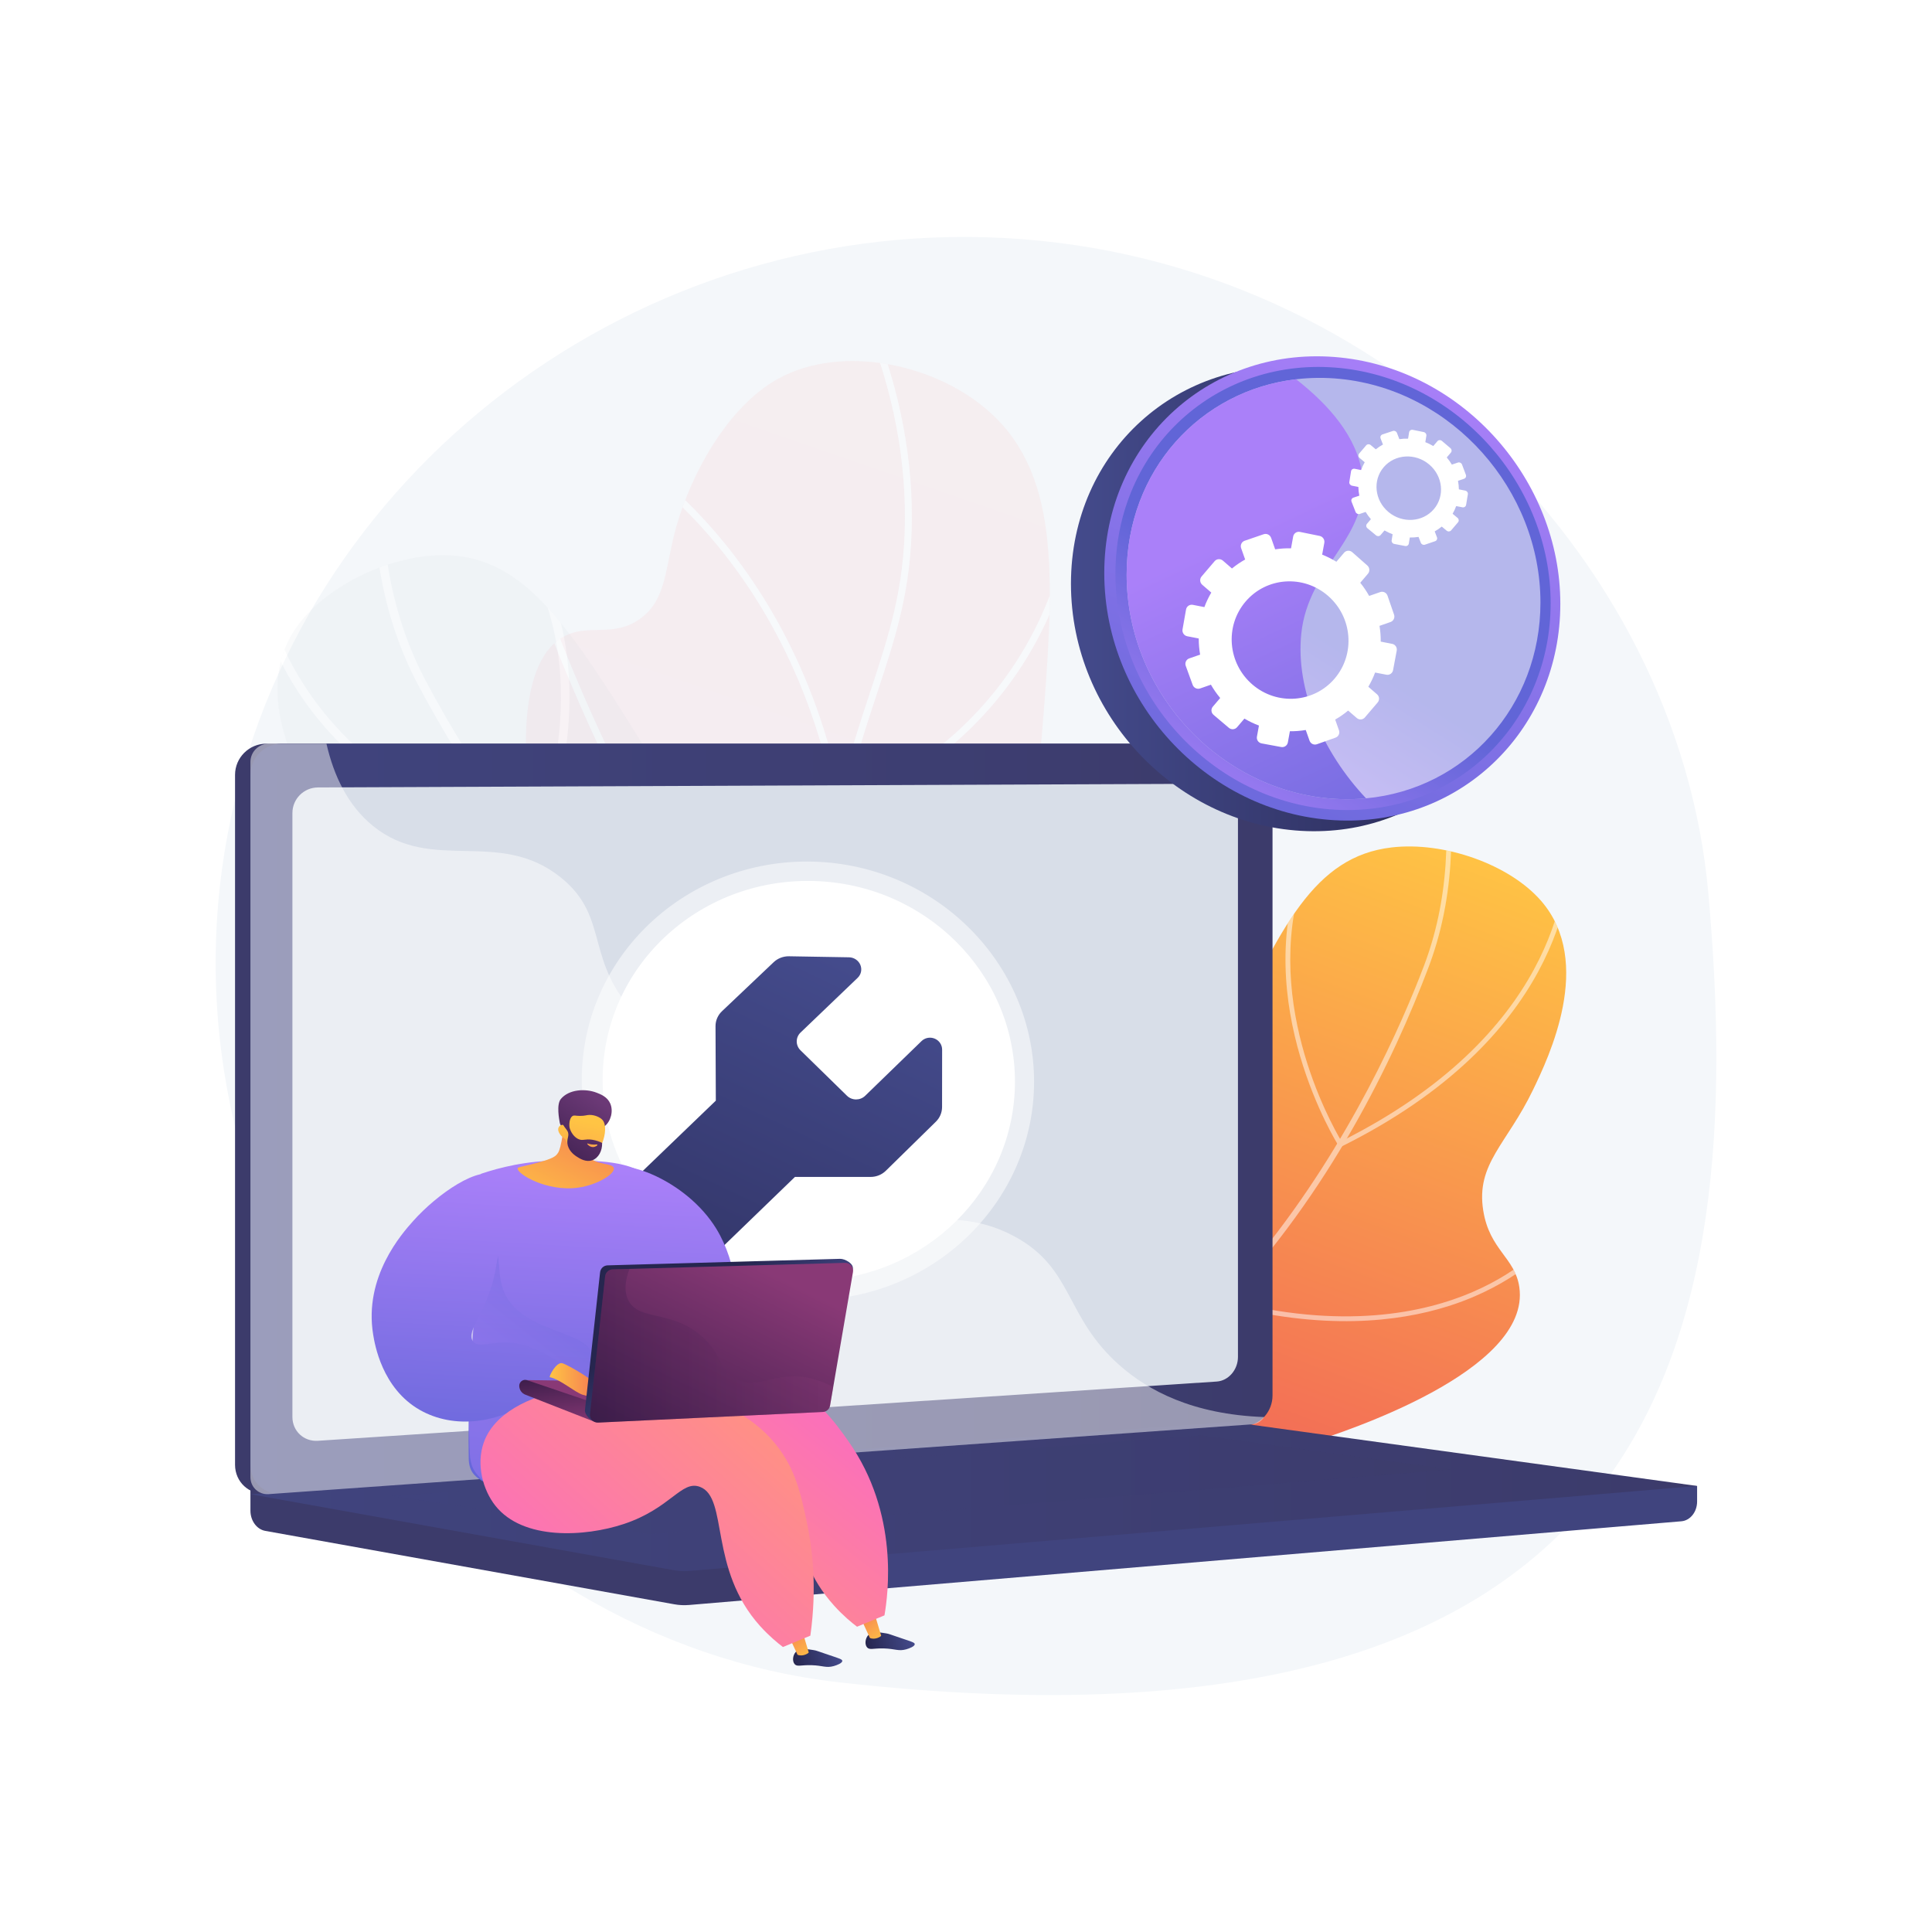 <?xml version="1.0" encoding="UTF-8"?> <svg xmlns="http://www.w3.org/2000/svg" xmlns:xlink="http://www.w3.org/1999/xlink" version="1.1" x="0px" y="0px" viewBox="0 0 3710 3710" style="enable-background:new 0 0 3710 3710;" xml:space="preserve"> <g id="Background"> <g> <g> <rect style="fill:#FFFFFF;" width="3710" height="3710"></rect> </g> </g> </g> <g id="Illustration"> <g> <path style="fill:#F4F7FA;" d="M1894.371,455.639C1159.404,433.937,522.767,967.226,426.582,1666.969 c-105.164,765.073,469.691,1483.044,1185.848,1563.71c1585.307,178.564,1745.093-656.223,1667.942-1516.902 C3222.247,1065.33,2641.479,477.701,1894.371,455.639z"></path> <g> <g> <defs> <path id="SVGID_1_" d="M1879.658,2820.292c178.95,21.465,409.977,23.279,639.83-50.896 c58.659-18.93,421.026-135.868,398.069-297.483c-8.087-56.929-57.156-71.323-69.298-147.249 c-14.387-89.965,45.297-127.341,95.547-231.752c29.984-62.302,117.733-244.63,15.895-362.594 c-60.856-70.491-186.658-114.811-287.568-102.978c-148.013,17.356-213.466,152.116-320.27,382.048 c-94.677,203.827-82.387,257.878-153.125,403.462C2146.238,2520.897,2053.827,2667.381,1879.658,2820.292z"></path> </defs> <linearGradient id="SVGID_00000164476842597759135920000010070999743116794298_" gradientUnits="userSpaceOnUse" x1="2791.606" y1="1609.68" x2="2374.233" y2="2730"> <stop offset="0" style="stop-color:#FFC444"></stop> <stop offset="0.996" style="stop-color:#F36F56"></stop> </linearGradient> <use xlink:href="#SVGID_1_" style="overflow:visible;fill:url(#SVGID_00000164476842597759135920000010070999743116794298_);"></use> <clipPath id="SVGID_00000064335461068977845610000014680244971421185727_"> <use xlink:href="#SVGID_1_" style="overflow:visible;"></use> </clipPath> <g style="opacity:0.5;clip-path:url(#SVGID_00000064335461068977845610000014680244971421185727_);"> <g> <path style="fill:#FFFFFF;" d="M1854.05,2827.414c-58.105,18.355-117.628,31.353-178.51,38.949 c-186.515,23.269-378.166-2.903-569.633-77.79l3.36-8.589c190.021,74.322,380.157,100.304,565.129,77.227 c661.857-82.568,978.544-787.865,1059.833-1002.06c46.097-121.471,55.593-260.683,28.218-413.769l9.079-1.624 c27.673,154.753,18.025,295.613-28.674,418.665c-66.947,176.402-189.831,432.016-395.069,647.992 C2198.657,2663.34,2033.168,2770.829,1854.05,2827.414z"></path> </g> <g> <path style="fill:#FFFFFF;" d="M2572.502,2203.433l-2.228-3.496c-1.732-2.715-172.004-274.615-68.363-541.473l8.597,3.339 c-95.602,246.157,45.93,497.058,65.384,529.637c406.513-203.82,434.64-485.958,433.537-567.772 c-0.03-2.27-0.016-3.692,0.046-4.205l9.165,1.032c-0.032,0.475-0.01,1.503,0.011,3.049 c1.125,83.43-27.46,371.684-442.437,578.044L2572.502,2203.433z"></path> </g> <g> <path style="fill:#FFFFFF;" d="M2781.023,2508.25c-96.628,30.525-240.52,47.11-434.358-4.162l-2.383-0.63l-0.798-2.333 c-0.792-2.304-78.339-233.82-22.063-530.252l56.704-298.661l9.063,1.72l-56.703,298.661 c-52.793,278.073,13.054,498.348,20.967,523.216c227.282,59.577,384.495,24.875,476.481-14.821 c99.676-43.024,145.927-100.725,146.382-101.302l7.244,5.709c-1.921,2.434-48.17,60.118-149.972,104.06 C2816.476,2495.98,2799.619,2502.375,2781.023,2508.25z"></path> </g> </g> </g> </g> <g> <g> <g style="opacity:0.3;"> <defs> <path id="SVGID_00000034083951297292890650000012413898410167897747_" style="opacity:0.3;" d="M2115.19,2742.711 c-85.78-100.01-196.002-259.275-230.674-471.305c-45.471-278.074,78.954-402.583,116.241-860.958 c23.576-289.827,37.109-492.328-96.864-615.98c-104.989-96.9-287.993-133.777-408.674-67.641 c-100.342,54.99-169.347,187.638-196.552,284.716c-22.172,79.119-17.749,138.795-68.808,176.196 c-52.181,38.222-100.756,8.097-148.632,35.405c-97.091,55.379-68.416,276.87-63.781,312.666 c51.553,398.201,380.654,698.734,525.789,828.098C1663.236,2470.869,1851.035,2616.432,2115.19,2742.711z"></path> </defs> <linearGradient id="SVGID_00000054268282539023125580000013357247883333200518_" gradientUnits="userSpaceOnUse" x1="2091.922" y1="512.587" x2="1140.863" y2="3265.655"> <stop offset="0" style="stop-color:#FF9085"></stop> <stop offset="1" style="stop-color:#FB6FBB"></stop> </linearGradient> <use xlink:href="#SVGID_00000034083951297292890650000012413898410167897747_" style="overflow:visible;fill:url(#SVGID_00000054268282539023125580000013357247883333200518_);"></use> <clipPath id="SVGID_00000053537057863057063020000004256129335363288762_"> <use xlink:href="#SVGID_00000034083951297292890650000012413898410167897747_" style="overflow:visible;"></use> </clipPath> <g style="clip-path:url(#SVGID_00000053537057863057063020000004256129335363288762_);"> <path style="fill:#FFFFFF;" d="M2215.349,2828.639c-159.888-81.488-295.232-172.695-402.284-271.089 c-158.675-145.852-250.256-303.63-272.192-468.956c-17.142-129.217,9.052-264.104,42.212-434.877 c27.485-141.541,59.697-239.254,88.109-325.463c36.715-111.378,65.71-199.35,66.522-330.847 c0.823-133.648-28.511-269.853-87.193-404.826l12.223-5.312c59.427,136.686,89.129,274.704,88.296,410.221 c-0.822,133.594-30.109,222.444-67.188,334.935c-28.292,85.834-60.363,183.12-87.682,323.821 c-34.221,176.222-58.948,303.535-42.087,430.597c21.515,162.146,111.685,317.214,268.002,460.896 c106.157,97.575,240.506,188.089,399.312,269.026L2215.349,2828.639z"></path> <path style="fill:#FFFFFF;" d="M1607.228,1559.385l-1.359-7.405c-48.729-265.753-168.915-441.744-261.162-542.583 c-99.79-109.093-188.893-155.894-189.784-156.354l6.132-11.835c0.906,0.471,92.112,48.372,193.485,159.193 c92.539,101.163,212.834,276.919,263.015,541.544c24.341-8.858,107.531-42.391,194.974-114.903 c95.371-79.09,215.53-222.167,246.363-454.643l13.212,1.752c-31.436,237.012-154.121,382.879-251.506,463.512 c-105.522,87.366-205.192,119.164-206.186,119.475L1607.228,1559.385z"></path> <path style="fill:#FFFFFF;" d="M1546.885,1941.824l-4.471-1.858c-122.195-50.755-249.476-211.188-378.307-476.84 c-95.621-197.163-156.432-381.962-157.036-383.805l12.67-4.144c2.384,7.29,240.569,726.692,523.381,850.604 c19.005-21.705,119.727-134.58,241.048-230.242c56.959-44.91,146.177-78.309,265.186-99.274 c88.291-15.553,161.012-18.046,161.736-18.07l0.427,13.318c-2.853,0.092-287.164,10.459-419.093,114.489 c-133.179,105.007-241.313,230.881-242.391,232.14L1546.885,1941.824z"></path> <path style="fill:#FFFFFF;" d="M1777.22,2519.448l-12.941-2.984c-1.385-0.32-140.961-33.012-318.615-117.453 c-164.027-77.962-395.168-217.295-564.801-438.333l-326.835-425.86l10.567-8.113l326.835,425.86 c167.946,218.829,397.032,356.936,559.637,434.259c145.495,69.187,265.149,103.383,303.395,113.422 c-55.121-137.102-26.252-276.397,83.924-403.656c85.178-98.386,190.169-155.778,191.22-156.347l6.34,11.722 c-1.031,0.558-104.147,56.975-187.717,153.617c-111.263,128.668-136.953,263.822-76.35,401.708L1777.22,2519.448z"></path> </g> </g> </g> <g> <g style="opacity:0.3;"> <defs> <path id="SVGID_00000114041175078012860370000009067444243778800036_" style="opacity:0.3;" d="M1816.489,2189.684 c-181.109,45.121-418.264,76.763-664.005,30.172c-62.713-11.891-450.129-85.342-447.371-254.364 c0.972-59.539,49.536-80.654,52.226-160.234c3.187-94.297-62.957-125.008-128.048-225.817 c-38.839-60.153-152.505-236.189-63.069-370.527c53.445-80.276,176.999-142.03,282.212-142.878 c154.325-1.244,238.949,128.789,378.329,351.285c123.556,197.235,117.894,254.358,209.344,394.832 C1503.98,1916.407,1617.817,2055.012,1816.489,2189.684z"></path> </defs> <use xlink:href="#SVGID_00000114041175078012860370000009067444243778800036_" style="overflow:visible;fill:#C1CAD4;"></use> <clipPath id="SVGID_00000063621499243272147720000000920660742801631119_"> <use xlink:href="#SVGID_00000114041175078012860370000009067444243778800036_" style="overflow:visible;"></use> </clipPath> <g style="clip-path:url(#SVGID_00000063621499243272147720000000920660742801631119_);"> <path style="fill:#FFFFFF;" d="M2031.461,2214.144c-259.977,0.01-508.455-95.536-738.614-283.988 c-239.169-195.829-398.653-443.049-490.322-615.956c-64.143-120.98-92.343-265.075-83.823-428.281l16.396,0.857 c-8.371,160.197,19.196,301.419,81.924,419.737c90.97,171.575,249.164,416.844,486.22,610.944 c227.138,185.978,472.147,280.273,728.225,280.275c0.233,0,0.46,0,0.693,0c192.46-0.128,383.935-51.195,569.099-151.779 l7.833,14.422c-187.594,101.904-381.697,153.639-576.921,153.77C2031.951,2214.144,2031.688,2214.144,2031.461,2214.144z"></path> <path style="fill:#FFFFFF;" d="M1026.839,1649.403l-6.962-2.438c-454.909-159.221-521.752-453.42-531.4-539.795 c-0.155-1.412-0.257-2.388-0.346-2.899l15.99-3.688c0.143,0.575,0.382,2.182,0.669,4.765 c9.332,83.518,73.953,367.007,513.369,523.604c19.512-45.603,123.898-313.202-2.227-546.706l14.437-7.801 c141.715,262.36,1.069,565.265-0.364,568.294L1026.839,1649.403z"></path> <path style="fill:#FFFFFF;" d="M964.117,1998.714c-68.729,0-125.361-10.201-169.36-22.983 c-111.091-32.269-166.655-86.168-168.966-88.446l11.518-11.694c0.543,0.533,55.57,53.689,163.048,84.675 c98.708,28.455,263.004,43.471,486.495-45.669c6.054-33.866,41.914-264.206-46.13-536.787l-96.756-299.574l15.62-5.045 l96.755,299.573c96.314,298.193,46.291,546.97,45.778,549.448l-0.896,4.294l-4.072,1.642 C1166.113,1981.002,1054.633,1998.714,964.117,1998.714z"></path> </g> </g> </g> </g> <g> <g> <g> <linearGradient id="SVGID_00000119822815228122533840000000501379742229456279_" gradientUnits="userSpaceOnUse" x1="1654.337" y1="2960.245" x2="1459.186" y2="3042.209"> <stop offset="0" style="stop-color:#40447E"></stop> <stop offset="0.996" style="stop-color:#3C3B6B"></stop> </linearGradient> <path style="fill:url(#SVGID_00000119822815228122533840000000501379742229456279_);" d="M3258.937,2853.459l-2778.03-24.195 v71.588c0,19.43,12.117,35.952,28.527,38.896l785.544,140.97c9.323,1.673,18.777,2.117,28.184,1.323l1905.586-160.729 c17.012-1.435,30.189-18.008,30.189-37.971V2853.459z"></path> <linearGradient id="SVGID_00000152974643448330212340000015879768502604481170_" gradientUnits="userSpaceOnUse" x1="1393.751" y1="2100.151" x2="1181.962" y2="2189.102"> <stop offset="0" style="stop-color:#40447E"></stop> <stop offset="0.996" style="stop-color:#3C3B6B"></stop> </linearGradient> <path style="fill:url(#SVGID_00000152974643448330212340000015879768502604481170_);" d="M2364.654,2737.411L511.483,2868.373 c-33.161,2.343-60.124-22.558-60.124-55.625V1487.95c0-33.067,26.963-59.874,60.124-59.874h1853.171 c27.32,0,49.409,24.232,49.409,54.125v1197.593C2414.063,2709.686,2391.974,2735.479,2364.654,2737.411z"></path> <linearGradient id="SVGID_00000123439276226077549040000013961626725630646415_" gradientUnits="userSpaceOnUse" x1="480.907" y1="2148.301" x2="2443.612" y2="2148.301"> <stop offset="0" style="stop-color:#40447E"></stop> <stop offset="0.996" style="stop-color:#3C3B6B"></stop> </linearGradient> <path style="fill:url(#SVGID_00000123439276226077549040000013961626725630646415_);" d="M2394.202,2737.411L541.032,2868.373 c-33.162,2.343-60.124-22.558-60.124-55.625V1487.95c0-33.067,26.962-59.874,60.124-59.874h1853.171 c27.321,0,49.409,24.232,49.409,54.125v1197.593C2443.612,2709.686,2421.523,2735.479,2394.202,2737.411z"></path> <path style="fill:#D8DEE8;" d="M2336.471,2652.978L610.436,2766.736c-26.986,1.778-48.916-18.66-48.916-45.655V1561.219 c0-26.995,21.93-48.97,48.916-49.082l1726.035-7.143c22.537-0.094,40.767,19.763,40.767,44.351v1056.427 C2377.238,2630.359,2359.008,2651.493,2336.471,2652.978z"></path> <linearGradient id="SVGID_00000170258278687050242870000011762209500980033423_" gradientUnits="userSpaceOnUse" x1="480.907" y1="2874.102" x2="3258.937" y2="2874.102"> <stop offset="0" style="stop-color:#40447E"></stop> <stop offset="0.996" style="stop-color:#3C3B6B"></stop> </linearGradient> <path style="fill:url(#SVGID_00000170258278687050242870000011762209500980033423_);" d="M2347.962,2731.471l-1867.055,137.85 l814.071,146.088c9.323,1.673,18.777,2.117,28.184,1.323l1935.775-163.275l-881.275-121.051 C2367.806,2731.054,2357.866,2730.74,2347.962,2731.471z"></path> <linearGradient id="SVGID_00000076605100253086870740000011791938055903720112_" gradientUnits="userSpaceOnUse" x1="753.34" y1="2851.34" x2="2788.785" y2="2851.34"> <stop offset="0" style="stop-color:#40447E"></stop> <stop offset="0.996" style="stop-color:#3C3B6B"></stop> </linearGradient> <polygon style="opacity:0.3;fill:url(#SVGID_00000076605100253086870740000011791938055903720112_);" points="753.34,2872.788 2307.718,2756.314 2788.785,2821.86 1247.796,2946.366 "></polygon> <path style="opacity:0.48;fill:#FFFFFF;" d="M1947.71,2374.064c-142.863-76.867-255.195,20.532-363.604-75.567 c-65.725-58.262-33.457-101.708-114.329-188.774c-89.573-96.432-147.89-64.017-237.908-150.807 c-113.823-109.74-56.895-195.121-154.94-273.911c-118.941-95.584-247.213-7.115-360.438-98.783 c-48.834-39.537-75.629-97.016-89.621-158.146H516.086c-19.413,0-35.178,15.734-35.178,35.144v1373.267 c0,19.409,15.765,34.025,35.178,32.647l1888.685-134.063c9.269-0.658,17.488-6.07,22.762-13.915 c-138.257-5.039-223.196-51.387-277.491-99.301C2043.827,2528.125,2062.25,2435.691,1947.71,2374.064z"></path> </g> </g> <g> <path style="opacity:0.5;fill:#FFFFFF;" d="M1561.333,2496.532c-73.974,1.334-147.647-15.744-212.952-49.571 c-70.504-36.48-129.554-91.149-170.489-158.102c-39.674-64.91-60.71-139.356-60.71-215.091 c0-237.529,201.774-425.515,444.151-419.199c236.377,6.16,424.41,195.714,424.41,422.685S1797.71,2492.27,1561.333,2496.532z"></path> <path style="fill:#FFFFFF;" d="M1949.028,2077.107c0,207.656-171.626,378.777-387.695,382.252 c-69.935,1.125-136.066-15.407-193.93-45.509c-64.157-33.339-117.929-83.329-155.055-144.195 c-34.995-57.389-55.118-124.287-55.118-195.727c0-216.444,183.031-387.517,404.103-382.187 C1777.402,1696.952,1949.028,1869.451,1949.028,2077.107z"></path> <linearGradient id="SVGID_00000170255698147176487060000014969372784908145034_" gradientUnits="userSpaceOnUse" x1="1668.162" y1="1870.85" x2="1163.264" y2="2933.133"> <stop offset="0" style="stop-color:#444B8C"></stop> <stop offset="0.996" style="stop-color:#26264F"></stop> </linearGradient> <path style="fill:url(#SVGID_00000170255698147176487060000014969372784908145034_);" d="M1809.155,2015.603l-0.111,110.291 c-0.038,10.566-4.295,20.655-11.919,28.106l-96.047,94.18c-7.745,7.57-18.26,11.875-29.203,11.863l-145.368,0.006 c0,0-99.842,96.396-159.105,153.802c-64.157-33.339-117.929-83.329-155.055-144.195 c59.824-57.417,162.248-156.08,162.248-156.08l-0.586-142.981c-0.04-10.849,4.455-21.237,12.459-28.805l99.214-94.12 c7.878-7.448,18.526-11.525,29.584-11.342l115.112,1.974c9.508,0.157,18.094,5.886,21.739,14.491 c3.607,8.638,1.594,18.448-5.125,24.898l-109.682,105.087c-9.765,9.335-9.804,24.677-0.039,34.204l39.264,38.387l10.823,10.561 l39.061,38.223c9.664,9.429,25.319,9.461,34.958,0.088l108.267-105.065c6.633-6.452,16.595-8.314,25.276-4.715 C1803.553,1998.055,1809.194,2006.394,1809.155,2015.603z"></path> </g> </g> <g> <linearGradient id="SVGID_00000005969090350396416540000002969047362557826945_" gradientUnits="userSpaceOnUse" x1="1293.097" y1="2250.865" x2="1256.67" y2="2889.3"> <stop offset="0" style="stop-color:#AA80F9"></stop> <stop offset="0.996" style="stop-color:#6165D7"></stop> </linearGradient> <path style="fill:url(#SVGID_00000005969090350396416540000002969047362557826945_);" d="M1394.991,2537.202 c30.08-16.671,21.275-111.285-19.535-177.768c-57.945-94.4-184.943-139.464-210.978-111.349 c-26.645,28.772,50.054,136.782,62.513,154.326C1272.187,2466.058,1359.411,2556.922,1394.991,2537.202z"></path> <linearGradient id="SVGID_00000065038335645394564680000010895521940225735094_" gradientUnits="userSpaceOnUse" x1="1339.536" y1="3207.85" x2="1430.592" y2="3207.85" gradientTransform="matrix(-0.964 0.265 0.265 0.964 2192.85 -308.919)"> <stop offset="0" style="stop-color:#444B8C"></stop> <stop offset="0.996" style="stop-color:#26264F"></stop> </linearGradient> <path style="fill:url(#SVGID_00000065038335645394564680000010895521940225735094_);" d="M1667.056,3140.224 c-5.618,6.203-6.898,17.625-2.013,23.252c4.801,5.532,12.021,1.383,32.496,1.994c21.932,0.656,27.659,5.834,42.562,1.723 c6.021-1.665,16.656-5.701,16.454-10.001c-0.142-3.024-5.557-4.585-23.639-10.643c-25.667-8.598-25.555-9.068-31.005-9.97 C1688.221,3134.311,1674.475,3132.034,1667.056,3140.224z"></path> <linearGradient id="SVGID_00000016066752278623770350000010260522356261358259_" gradientUnits="userSpaceOnUse" x1="1165.777" y1="3213.328" x2="1204.174" y2="3133.854" gradientTransform="matrix(-0.98 0.198 0.198 0.98 2204.06 -227.184)"> <stop offset="0" style="stop-color:#FFC444"></stop> <stop offset="0.996" style="stop-color:#F36F56"></stop> </linearGradient> <path style="fill:url(#SVGID_00000016066752278623770350000010260522356261358259_);" d="M1681.108,3104.452l11,36.592 c-0.832,1.963-12.015,8.51-21.612,4.362l-16.337-35.515L1681.108,3104.452z"></path> <linearGradient id="SVGID_00000105410614772311605900000008164051179566971835_" gradientUnits="userSpaceOnUse" x1="1482.185" y1="3201.981" x2="1573.24" y2="3201.981" gradientTransform="matrix(-0.964 0.265 0.265 0.964 2192.85 -308.919)"> <stop offset="0" style="stop-color:#444B8C"></stop> <stop offset="0.996" style="stop-color:#26264F"></stop> </linearGradient> <path style="fill:url(#SVGID_00000105410614772311605900000008164051179566971835_);" d="M1527.959,3172.38 c-5.619,6.204-6.898,17.626-2.014,23.253c4.801,5.532,12.02,1.384,32.495,1.994c21.932,0.656,27.659,5.835,42.562,1.724 c6.022-1.665,16.656-5.701,16.454-10.002c-0.142-3.022-5.557-4.584-23.639-10.642c-25.667-8.599-25.554-9.068-31.005-9.971 C1549.124,3166.468,1535.377,3164.19,1527.959,3172.38z"></path> <linearGradient id="SVGID_00000084496185519942001770000001654975324109877168_" gradientUnits="userSpaceOnUse" x1="1308.49" y1="3217.32" x2="1346.888" y2="3137.847" gradientTransform="matrix(-0.98 0.198 0.198 0.98 2204.06 -227.184)"> <stop offset="0" style="stop-color:#FFC444"></stop> <stop offset="0.996" style="stop-color:#F36F56"></stop> </linearGradient> <path style="fill:url(#SVGID_00000084496185519942001770000001654975324109877168_);" d="M1542.01,3136.609l11,36.592 c-0.832,1.962-12.014,8.51-21.612,4.362l-16.337-35.514L1542.01,3136.609z"></path> <linearGradient id="SVGID_00000059277320471811920580000011864304850174819988_" gradientUnits="userSpaceOnUse" x1="1133.297" y1="2241.747" x2="1096.869" y2="2880.182"> <stop offset="0" style="stop-color:#AA80F9"></stop> <stop offset="0.996" style="stop-color:#6165D7"></stop> </linearGradient> <path style="fill:url(#SVGID_00000059277320471811920580000011864304850174819988_);" d="M923.219,2254.203 c34.899-11.893,88.233-25.714,153.926-25.706c73.962,0.009,133.36,0.015,174.374,34.972 c99.54,84.839-11.871,288.048,45.202,438.534c6.251,16.483,24.441,68.738,8.62,125.096c-2.916,10.388-8.921,19.39-19.19,34.629 c-60.292,89.449-229.649,96.781-307.231,19.226c-41.002-40.989-77.868-33.482-78.855-80.251 C896.175,2616.091,924.818,2431.946,923.219,2254.203z"></path> <linearGradient id="SVGID_00000114764210608699028770000017912700321629449401_" gradientUnits="userSpaceOnUse" x1="948.94" y1="2747.76" x2="1168.67" y2="2469.531"> <stop offset="0" style="stop-color:#AA80F9"></stop> <stop offset="0.996" style="stop-color:#6165D7"></stop> </linearGradient> <path style="opacity:0.4;fill:url(#SVGID_00000114764210608699028770000017912700321629449401_);" d="M966.154,2476.408 c-14.099-38.602,0.51-82.791-30.925-102.08c-11.519-7.068-25.837-10.063-41.432-9.72c1.866,135.687,4.536,271.245,7.837,412.852 c1.09,46.77,6.938,49.085,52.276,90.073c52.531,47.491,143.057,62.996,220.701,47.457 c-101.688-62.537-174.242-127.317-163.851-182.843c12.101-64.665,130.523-83.761,125.758-129.737 C1131.465,2553.682,996.974,2560.797,966.154,2476.408z"></path> <linearGradient id="SVGID_00000072992543330845325410000002768962617454508419_" gradientUnits="userSpaceOnUse" x1="919.702" y1="2229.561" x2="883.275" y2="2867.997"> <stop offset="0" style="stop-color:#AA80F9"></stop> <stop offset="0.996" style="stop-color:#6165D7"></stop> </linearGradient> <path style="fill:url(#SVGID_00000072992543330845325410000002768962617454508419_);" d="M955.561,2258.378 c-34.187-23.081-116.554,35.125-162.214,86.36c-21.222,23.811-95.11,106.715-76.752,218.084 c2.991,18.149,16.765,103,89.401,144.564c65.036,37.216,152.855,27.643,223.216-25.065c9.614-8.533,19.232-17.063,28.848-25.597 c9.461-10.224,18.922-20.449,28.38-30.676c-14.871-12.37-40.138-30.214-75.622-41.663c-54.071-17.448-89.62,8.438-102.551-8.603 c-15.922-20.981,32.549-60.07,45.267-148.998C956.965,2402.787,993.747,2284.158,955.561,2258.378z"></path> <linearGradient id="SVGID_00000121979645308695613780000012179719030433409978_" gradientUnits="userSpaceOnUse" x1="1263.634" y1="3082.013" x2="1569.546" y2="2694.657"> <stop offset="0" style="stop-color:#FF9085"></stop> <stop offset="1" style="stop-color:#FB6FBB"></stop> </linearGradient> <path style="fill:url(#SVGID_00000121979645308695613780000012179719030433409978_);" d="M1011.641,2839.069 c-22.591,73.52,19.237,43.631,104.425,1.661c89.72-44.202,285.841-107.68,370.349-24.534 c62.939,61.926,18.416,159.839,115.792,267.615c17.152,18.984,33.41,32.244,43.569,39.939 c17.549-7.261,35.097-14.521,52.646-21.784c6.885-40.208,28.572-195.209-68.984-334.03c-23.586-33.562-68.451-98-145.23-125.26 C1276.636,2568.98,1032.474,2771.262,1011.641,2839.069z"></path> <linearGradient id="SVGID_00000114753164784519111560000014300430481583793551_" gradientUnits="userSpaceOnUse" x1="1445.787" y1="2724.246" x2="1090.871" y2="3117.384"> <stop offset="0" style="stop-color:#FF9085"></stop> <stop offset="1" style="stop-color:#FB6FBB"></stop> </linearGradient> <path style="fill:url(#SVGID_00000114753164784519111560000014300430481583793551_);" d="M928.811,2770.475 c-14.626,42.228-1.462,90.76,22.436,120.912c53.05,66.933,172.145,59.893,246.533,35.174 c90.511-30.074,110.727-84.846,146.321-71.384c55.309,20.92,15.956,157.116,115.792,267.615 c17.152,18.984,33.41,32.242,43.569,39.939c17.548-7.263,35.097-14.523,52.646-21.787c13.254-93.628,3.569-168.646-6.524-216.564 c-11.574-54.949-21.943-104.177-60.66-151.652c-48.103-58.984-110.962-79.7-147.029-91.073 C1189.302,2633.54,966.813,2660.754,928.811,2770.475z"></path> <g> <linearGradient id="SVGID_00000106830886615229848880000006048126146626882744_" gradientUnits="userSpaceOnUse" x1="1278.801" y1="2826.611" x2="1228.969" y2="2685.422"> <stop offset="0" style="stop-color:#311944"></stop> <stop offset="1" style="stop-color:#893976"></stop> </linearGradient> <polygon style="fill:url(#SVGID_00000106830886615229848880000006048126146626882744_);" points="1423.575,2656.306 1011.641,2650.157 1121.181,2703.023 1424.629,2683.163 "></polygon> <linearGradient id="SVGID_00000024684659329081216840000001711193025090497956_" gradientUnits="userSpaceOnUse" x1="1061.11" y1="2622.05" x2="1079.381" y2="2748.289"> <stop offset="0" style="stop-color:#311944"></stop> <stop offset="1" style="stop-color:#893976"></stop> </linearGradient> <path style="fill:url(#SVGID_00000024684659329081216840000001711193025090497956_);" d="M997.102,2661.103v0.004 c0,7.708,4.825,14.595,12.07,17.229l131.628,51.601l0.599-35.775l-129.758-44.005 C1004.359,2648.065,997.102,2653.53,997.102,2661.103z"></path> </g> <linearGradient id="SVGID_00000045578072322893159910000004387122475415327111_" gradientUnits="userSpaceOnUse" x1="1055.629" y1="2649.707" x2="1158.895" y2="2649.707"> <stop offset="0" style="stop-color:#FFC444"></stop> <stop offset="0.996" style="stop-color:#F36F56"></stop> </linearGradient> <path style="fill:url(#SVGID_00000045578072322893159910000004387122475415327111_);" d="M1055.913,2644.57 c-2.527-0.564,12.317-30.142,23.972-26.729c11.651,3.415,68.648,36.446,73.829,50.048c5.182,13.601,5.182,13.601,5.182,13.601 s-24.861,1.943-40.281-3.237C1103.193,2673.071,1076.473,2649.154,1055.913,2644.57z"></path> <g> <g> <linearGradient id="SVGID_00000119078755170482421920000014113303336590399399_" gradientUnits="userSpaceOnUse" x1="1423.15" y1="2633.106" x2="1325.998" y2="2495.149"> <stop offset="0" style="stop-color:#444B8C"></stop> <stop offset="0.996" style="stop-color:#26264F"></stop> </linearGradient> <path style="fill:url(#SVGID_00000119078755170482421920000014113303336590399399_);" d="M1152.325,2443.154l-29.035,264.378 c-1.002,9.122,11.769,22.713,20.935,22.279l425.962-26.15c7-0.333,12.827-5.484,14.011-12.39l53.464-255.343 c1.596-9.292-15.107-18.889-24.533-18.626l-446.381,12.552C1159.296,2430.065,1153.14,2435.741,1152.325,2443.154z"></path> <linearGradient id="SVGID_00000137817849387533979660000017839625752044335776_" gradientUnits="userSpaceOnUse" x1="1236.794" y1="2861.423" x2="1449.408" y2="2429.55"> <stop offset="0" style="stop-color:#311944"></stop> <stop offset="1" style="stop-color:#893976"></stop> </linearGradient> <path style="fill:url(#SVGID_00000137817849387533979660000017839625752044335776_);" d="M1162.061,2450.862l-29.038,264.38 c-1,9.123,6.386,16.982,15.553,16.55l431.349-20.42c6.999-0.332,12.826-5.485,14.012-12.389l44.068-256.511 c1.597-9.294-5.712-17.724-15.138-17.458l-446.382,12.551C1169.032,2437.773,1162.874,2443.451,1162.061,2450.862z"></path> </g> <linearGradient id="SVGID_00000043453474864729953350000016526767075497937291_" gradientUnits="userSpaceOnUse" x1="1132.932" y1="2584.233" x2="1600.018" y2="2584.233"> <stop offset="0" style="stop-color:#311944"></stop> <stop offset="1" style="stop-color:#893976"></stop> </linearGradient> <path style="opacity:0.3;fill:url(#SVGID_00000043453474864729953350000016526767075497937291_);" d="M1415.349,2649.42 c-37.664-15.963-24.37-46.405-68.846-84.336c-58.675-50.042-118.48-28.34-139.417-67.127c-6.519-12.081-9.634-30.877,1.723-61.3 l-32.324,0.908c-7.453,0.208-13.611,5.886-14.425,13.297l-29.038,264.38c-0.999,9.122,6.387,16.982,15.553,16.55l431.349-20.42 c6.999-0.332,12.826-5.483,14.012-12.389l6.081-35.396c-13.088-7.283-28.727-13.906-46.975-17.608 C1489.76,2633.142,1458.711,2667.799,1415.349,2649.42z"></path> </g> <g> <linearGradient id="SVGID_00000036972293857905670150000013182654279704300972_" gradientUnits="userSpaceOnUse" x1="1594.856" y1="2061.095" x2="1605.142" y2="1787.109" gradientTransform="matrix(0.917 0.399 -0.399 0.917 399.605 -184.894)"> <stop offset="0" style="stop-color:#FFC444"></stop> <stop offset="0.996" style="stop-color:#F36F56"></stop> </linearGradient> <path style="fill:url(#SVGID_00000036972293857905670150000013182654279704300972_);" d="M1084.052,2127.448 c0.229,27.42-2.83,49.166-5.724,64.058c-3.315,17.063-5.703,21.47-8.752,25.047c-4.589,5.385-11.543,9.901-50.834,19.644 c-21.382,5.301-24.132,5.156-24.605,7.278c-2.303,10.351,56,45.628,116.234,37.126c36.865-5.204,70.406-26.236,68.348-37.28 c-2.072-11.116-38.897-5.151-49.872-25.26c-7.634-13.99,0.924-33.848,11.041-50.295 C1130.09,2149.408,1093.848,2145.806,1084.052,2127.448z"></path> <g> <linearGradient id="SVGID_00000047025503787653603640000009733078754101393042_" gradientUnits="userSpaceOnUse" x1="926" y1="2130.344" x2="856.261" y2="1953.222" gradientTransform="matrix(-0.969 -0.248 -0.248 0.969 2456.19 427.305)"> <stop offset="0" style="stop-color:#311944"></stop> <stop offset="1" style="stop-color:#6B3976"></stop> </linearGradient> <path style="fill:url(#SVGID_00000047025503787653603640000009733078754101393042_);" d="M1161.411,2162.313 c11.332-8.99,16.936-28.38,10.449-43.249c-5.582-12.795-18.325-17.73-25.953-20.688c-22.105-8.567-53.339-6.542-68.806,11.829 c-9.164,10.888-3.07,40.055-2.271,45.221c0.906,5.843,4.558,8.718,7.337,13.68c3.851,6.883,9.844,17.792,19.534,35.949 c2.174-4.047,5.163-8.979,9.207-14.116c1.557-1.977,7.745-9.671,15.557-15.354 C1142.115,2164.194,1150.669,2170.835,1161.411,2162.313z"></path> <linearGradient id="SVGID_00000139992684712083749140000017603351803679110054_" gradientUnits="userSpaceOnUse" x1="521.442" y1="1987.588" x2="518.234" y2="2246" gradientTransform="matrix(0.982 0.189 -0.189 0.982 983.783 102.064)"> <stop offset="0" style="stop-color:#FFC444"></stop> <stop offset="0.996" style="stop-color:#F36F56"></stop> </linearGradient> <path style="fill:url(#SVGID_00000139992684712083749140000017603351803679110054_);" d="M1085.646,2187.727 c0,0,8.581,28.483,38.918,34.311c27.161,5.218,46.672-53.66,32.924-70.813c-4.588-5.722-15.528-10.451-25.472-10.268 c-5.874,0.109-8.32,1.9-17.92,1.89c-8.857-0.008-10.96-1.537-14.013-0.083c-3.818,1.821-7.796,7.686-7.126,26.557 c-3.753-6.486-9.353-10.059-14.22-9.141c-0.776,0.148-2.935,0.917-4.459,2.539 C1068.762,2168.586,1072.735,2178.949,1085.646,2187.727z"></path> <linearGradient id="SVGID_00000181789936098525212960000010053937803240954045_" gradientUnits="userSpaceOnUse" x1="904.692" y1="2138.823" x2="834.886" y2="1961.528" gradientTransform="matrix(-0.969 -0.248 -0.248 0.969 2456.19 427.305)"> <stop offset="0" style="stop-color:#311944"></stop> <stop offset="1" style="stop-color:#6B3976"></stop> </linearGradient> <path style="fill:url(#SVGID_00000181789936098525212960000010053937803240954045_);" d="M1099.807,2138.867 c1.039,1.295-4.151,5.076-6.215,11.801c-4.01,13.053,5.227,32.382,18.509,37.277c7.853,2.894,11.334-1.387,25.025,0.675 c8.476,1.277,15.07,4.115,19.144,6.183c0.416,15.571-7.283,28.983-18.706,33.16c-12.298,4.497-24.47-3.345-29.558-6.624 c-3.404-2.193-14.318-9.195-17.704-21.759c-3.526-13.093,4.638-18.304-0.807-27.955c-2.745-4.868-7.243-7.838-10.09-16.62 c-0.773-2.386-1.173-4.422-1.389-5.779C1086.809,2143.719,1098.305,2136.99,1099.807,2138.867z"></path> <linearGradient id="SVGID_00000153695377442752244970000011837607550943378062_" gradientUnits="userSpaceOnUse" x1="836.37" y1="2031.994" x2="840.001" y2="2064.359" gradientTransform="matrix(-0.969 -0.248 -0.248 0.969 2456.19 427.305)"> <stop offset="0" style="stop-color:#FFC444"></stop> <stop offset="1" style="stop-color:#F36F56"></stop> </linearGradient> <path style="fill:url(#SVGID_00000153695377442752244970000011837607550943378062_);" d="M1145.177,2197.646 c0,0-6.554,1.51-16.375-1.645c-0.478-0.155-1.05-0.152-1.177,0.084c-0.475,0.886,4.815,6.791,11.138,6.669 c4.49-0.088,8.777-3.199,8.477-4.354C1147.111,2197.913,1146.151,2197.722,1145.177,2197.646z"></path> </g> </g> </g> <g> <g> <linearGradient id="SVGID_00000052805335666777646660000004027715327734738581_" gradientUnits="userSpaceOnUse" x1="1137.836" y1="1150.412" x2="2013.576" y2="1150.412" gradientTransform="matrix(1 0 0 1 918.711 0)"> <stop offset="0" style="stop-color:#444B8C"></stop> <stop offset="0.996" style="stop-color:#26264F"></stop> </linearGradient> <path style="fill:url(#SVGID_00000052805335666777646660000004027715327734738581_);" d="M2932.287,1179.952 c0,236.931-185.266,423.313-422.057,416.042c-246.428-7.568-453.683-220.396-453.683-475.082 c0-254.685,207.254-439.568,453.683-413.908C2747.021,731.66,2932.287,943.021,2932.287,1179.952z"></path> <linearGradient id="SVGID_00000084520527608713486340000018059312786936239500_" gradientUnits="userSpaceOnUse" x1="1838.77" y1="690.109" x2="1382.828" y2="1696.004" gradientTransform="matrix(1 0 0 1 918.711 0)"> <stop offset="0" style="stop-color:#AA80F9"></stop> <stop offset="0.996" style="stop-color:#6165D7"></stop> </linearGradient> <path style="fill:url(#SVGID_00000084520527608713486340000018059312786936239500_);" d="M2996.272,1159.523 c0,236.931-185.266,423.312-422.057,416.041c-246.429-7.568-453.684-220.395-453.684-475.081 c0-254.686,207.255-439.569,453.684-413.909C2811.006,711.23,2996.272,922.592,2996.272,1159.523z"></path> <linearGradient id="SVGID_00000134226693605541566660000002467151242214839705_" gradientUnits="userSpaceOnUse" x1="1356.904" y1="1580.873" x2="1594.453" y2="1203.589" gradientTransform="matrix(1 0 0 1 918.711 0)"> <stop offset="0" style="stop-color:#AA80F9"></stop> <stop offset="0.996" style="stop-color:#6165D7"></stop> </linearGradient> <path style="fill:url(#SVGID_00000134226693605541566660000002467151242214839705_);" d="M2977.686,1158.269 c0,226.498-177.265,404.371-403.47,397.046c-234.985-7.609-432.279-210.72-432.279-453.39 c0-242.67,197.294-419.178,432.279-395.103C2800.421,729.998,2977.686,931.772,2977.686,1158.269z"></path> <path style="opacity:0.53;fill:#FFFFFF;" d="M2958.104,1156.95c0,198.894-143.713,358.222-334.885,376.074 c-16.062,1.511-32.515,2.015-49.192,1.455c-223.293-7.499-410.547-200.629-410.547-431.087 c0-200.405,141.586-353.465,325.37-375.123c27.536-3.246,56.076-3.582,85.177-0.616 C2789.208,749.424,2958.104,941.323,2958.104,1156.95z"></path> <linearGradient id="SVGID_00000138533432930562349430000010043262367135238306_" gradientUnits="userSpaceOnUse" x1="1461.867" y1="1025.446" x2="1816.085" y2="1777.384" gradientTransform="matrix(1 0 0 1 918.711 0)"> <stop offset="0" style="stop-color:#AA80F9"></stop> <stop offset="0.996" style="stop-color:#6165D7"></stop> </linearGradient> <path style="fill:url(#SVGID_00000138533432930562349430000010043262367135238306_);" d="M2623.219,1533.024 c-16.062,1.511-32.515,2.015-49.192,1.455c-223.293-7.499-410.547-200.629-410.547-431.087 c0-200.405,141.586-353.465,325.37-375.123c62.065,48.464,117.635,110.472,127.205,183.952 c15.614,119.762-104.035,174.886-117.242,305.057C2487.956,1324.672,2539.387,1444.322,2623.219,1533.024z"></path> </g> <g> <path style="fill:#FFFFFF;" d="M2673.393,1236.402l-21.985-4.304c0.087-10.132-0.683-20.267-2.322-30.288l21.189-7.394 c5.712-1.994,8.722-8.316,6.722-14.124l-12.532-36.387c-2.008-5.829-8.28-8.944-14.011-6.953l-21.282,7.391 c-4.884-8.817-10.6-17.273-17.07-25.302l14.77-17.32c3.966-4.65,3.432-11.726-1.194-15.808l-28.992-25.578 c-4.646-4.099-11.639-3.642-15.615,1.021l-14.815,17.372c-8.806-5.396-17.94-9.979-27.323-13.675l4.136-22.64 c1.116-6.105-2.878-12.052-8.924-13.282l-37.869-7.707c-6.067-1.234-11.888,2.729-12.997,8.851l-4.106,22.673 c-10.203-0.253-20.399,0.399-30.475,1.926l-7.718-21.89c-2.089-5.927-8.51-9.115-14.341-7.118l-36.509,12.503 c-5.845,2.001-8.875,8.434-6.767,14.364l7.705,21.683c-8.86,4.905-17.329,10.683-25.349,17.239l-17.392-15.085 c-4.76-4.129-11.875-3.667-15.886,1.038l-25.087,29.418c-4.011,4.704-3.39,11.855,1.382,15.971l17.297,14.914 c-5.301,8.984-9.748,18.312-13.287,27.893l-22.115-4.329c-6.139-1.203-11.996,2.785-13.077,8.907l-6.756,38.232 c-1.08,6.107,3.021,12.017,9.154,13.201l21.99,4.247c-0.028,10.386,0.866,20.763,2.648,31.009l-20.904,7.26 c-5.843,2.029-8.854,8.422-6.725,14.275l13.287,36.534c2.121,5.832,8.563,8.908,14.386,6.875l20.684-7.218 c5.106,8.942,11.082,17.487,17.821,25.572l-14.167,16.613c-3.977,4.664-3.368,11.694,1.357,15.699l29.489,24.996 c4.706,3.989,11.734,3.45,15.699-1.2l14.125-16.564c9.008,5.315,18.33,9.797,27.889,13.357l-3.868,21.358 c-1.088,6.005,2.917,11.78,8.943,12.897l37.611,6.976c6.004,1.113,11.755-2.838,12.848-8.827l3.92-21.458 c10.207,0.089,20.395-0.704,30.441-2.393l7.325,20.612c2.039,5.736,8.331,8.742,14.056,6.717l35.752-12.649 c5.711-2.02,8.703-8.302,6.681-14.036l-7.296-20.696c8.699-4.941,17.019-10.719,24.886-17.268l16.69,14.391 c4.592,3.959,11.502,3.431,15.434-1.18l24.588-28.834c3.933-4.611,3.408-11.568-1.173-15.541l-16.783-14.556 c5.163-8.81,9.523-17.945,12.998-27.329l21.744,4.199c5.931,1.146,11.648-2.781,12.768-8.772l7.014-37.503 C2683.234,1243.375,2679.331,1237.565,2673.393,1236.402z M2562.854,1303.076c-39.885,46.772-110.352,52.073-157.648,11.619 c-47.582-40.699-53.679-112.206-13.355-159.493c40.324-47.286,111.44-52.026,158.582-10.812 C2597.293,1185.357,2602.739,1256.303,2562.854,1303.076z"></path> <path style="fill:#FFFFFF;" d="M2813.706,942.123l-12.24-2.419c-0.089-5.484-0.654-10.972-1.699-16.401l11.634-3.919 c3.138-1.056,4.717-4.466,3.529-7.616l-7.44-19.724c-1.192-3.158-4.706-4.864-7.851-3.809l-11.677,3.92 c-2.821-4.782-6.097-9.37-9.783-13.729l7.934-9.305c2.13-2.498,1.74-6.321-0.874-8.54l-16.369-13.897 c-2.622-2.226-6.479-2.002-8.614,0.502l-7.951,9.325c-4.935-2.939-10.038-5.44-15.266-7.463l1.984-12.195 c0.534-3.287-1.747-6.504-5.097-7.185l-20.986-4.263c-3.361-0.683-6.519,1.435-7.05,4.729l-1.973,12.204 c-5.626-0.167-11.237,0.152-16.77,0.944l-4.527-11.812c-1.227-3.198-4.802-4.934-7.988-3.875l-19.94,6.621 c-3.191,1.06-4.778,4.513-3.545,7.712l4.509,11.7c-4.816,2.613-9.405,5.698-13.738,9.203l-9.753-8.18 c-2.667-2.238-6.574-2.011-8.722,0.509l-13.435,15.755c-2.15,2.52-1.722,6.373,0.952,8.605l9.692,8.094 c-2.806,4.822-5.14,9.832-6.971,14.984l-12.212-2.413c-3.39-0.67-6.562,1.457-7.083,4.752l-3.257,20.581 c-0.522,3.289,1.804,6.491,5.19,7.154l12.146,2.377c0.111,5.603,0.727,11.206,1.832,16.744l-11.416,3.832 c-3.19,1.071-4.771,4.508-3.529,7.676l7.749,19.785c1.238,3.159,4.821,4.85,8.004,3.778l11.305-3.808 c2.922,4.855,6.317,9.5,10.131,13.902l-7.604,8.917c-2.136,2.504-1.714,6.308,0.94,8.497l16.566,13.666 c2.645,2.182,6.516,1.925,8.646-0.573l7.587-8.898c5.039,2.921,10.242,5.392,15.563,7.366l-1.865,11.549 c-0.526,3.248,1.76,6.396,5.102,7.032l20.874,3.97c3.333,0.635,6.463-1.478,6.99-4.72l1.89-11.611 c5.646,0.099,11.269-0.282,16.803-1.148l4.322,11.212c1.203,3.121,4.725,4.783,7.867,3.714l19.629-6.682 c3.136-1.068,4.709-4.461,3.514-7.581l-4.316-11.259c4.75-2.637,9.28-5.731,13.55-9.243l9.438,7.883 c2.599,2.17,6.421,1.916,8.538-0.566l13.238-15.523c2.116-2.483,1.731-6.258-0.863-8.434l-9.5-7.966 c2.742-4.751,5.033-9.682,6.831-14.751l12.109,2.369c3.304,0.647,6.418-1.456,6.957-4.698l3.371-20.288 C2819.257,945.938,2817.014,942.776,2813.706,942.123z M2753.398,977.759c-21.448,25.152-60.33,27.696-86.951,5.592 c-26.74-22.202-30.977-60.828-9.355-86.184c21.623-25.356,60.774-27.673,87.341-5.267 C2770.88,914.207,2774.846,952.608,2753.398,977.759z"></path> </g> </g> </g> </g> </svg> 